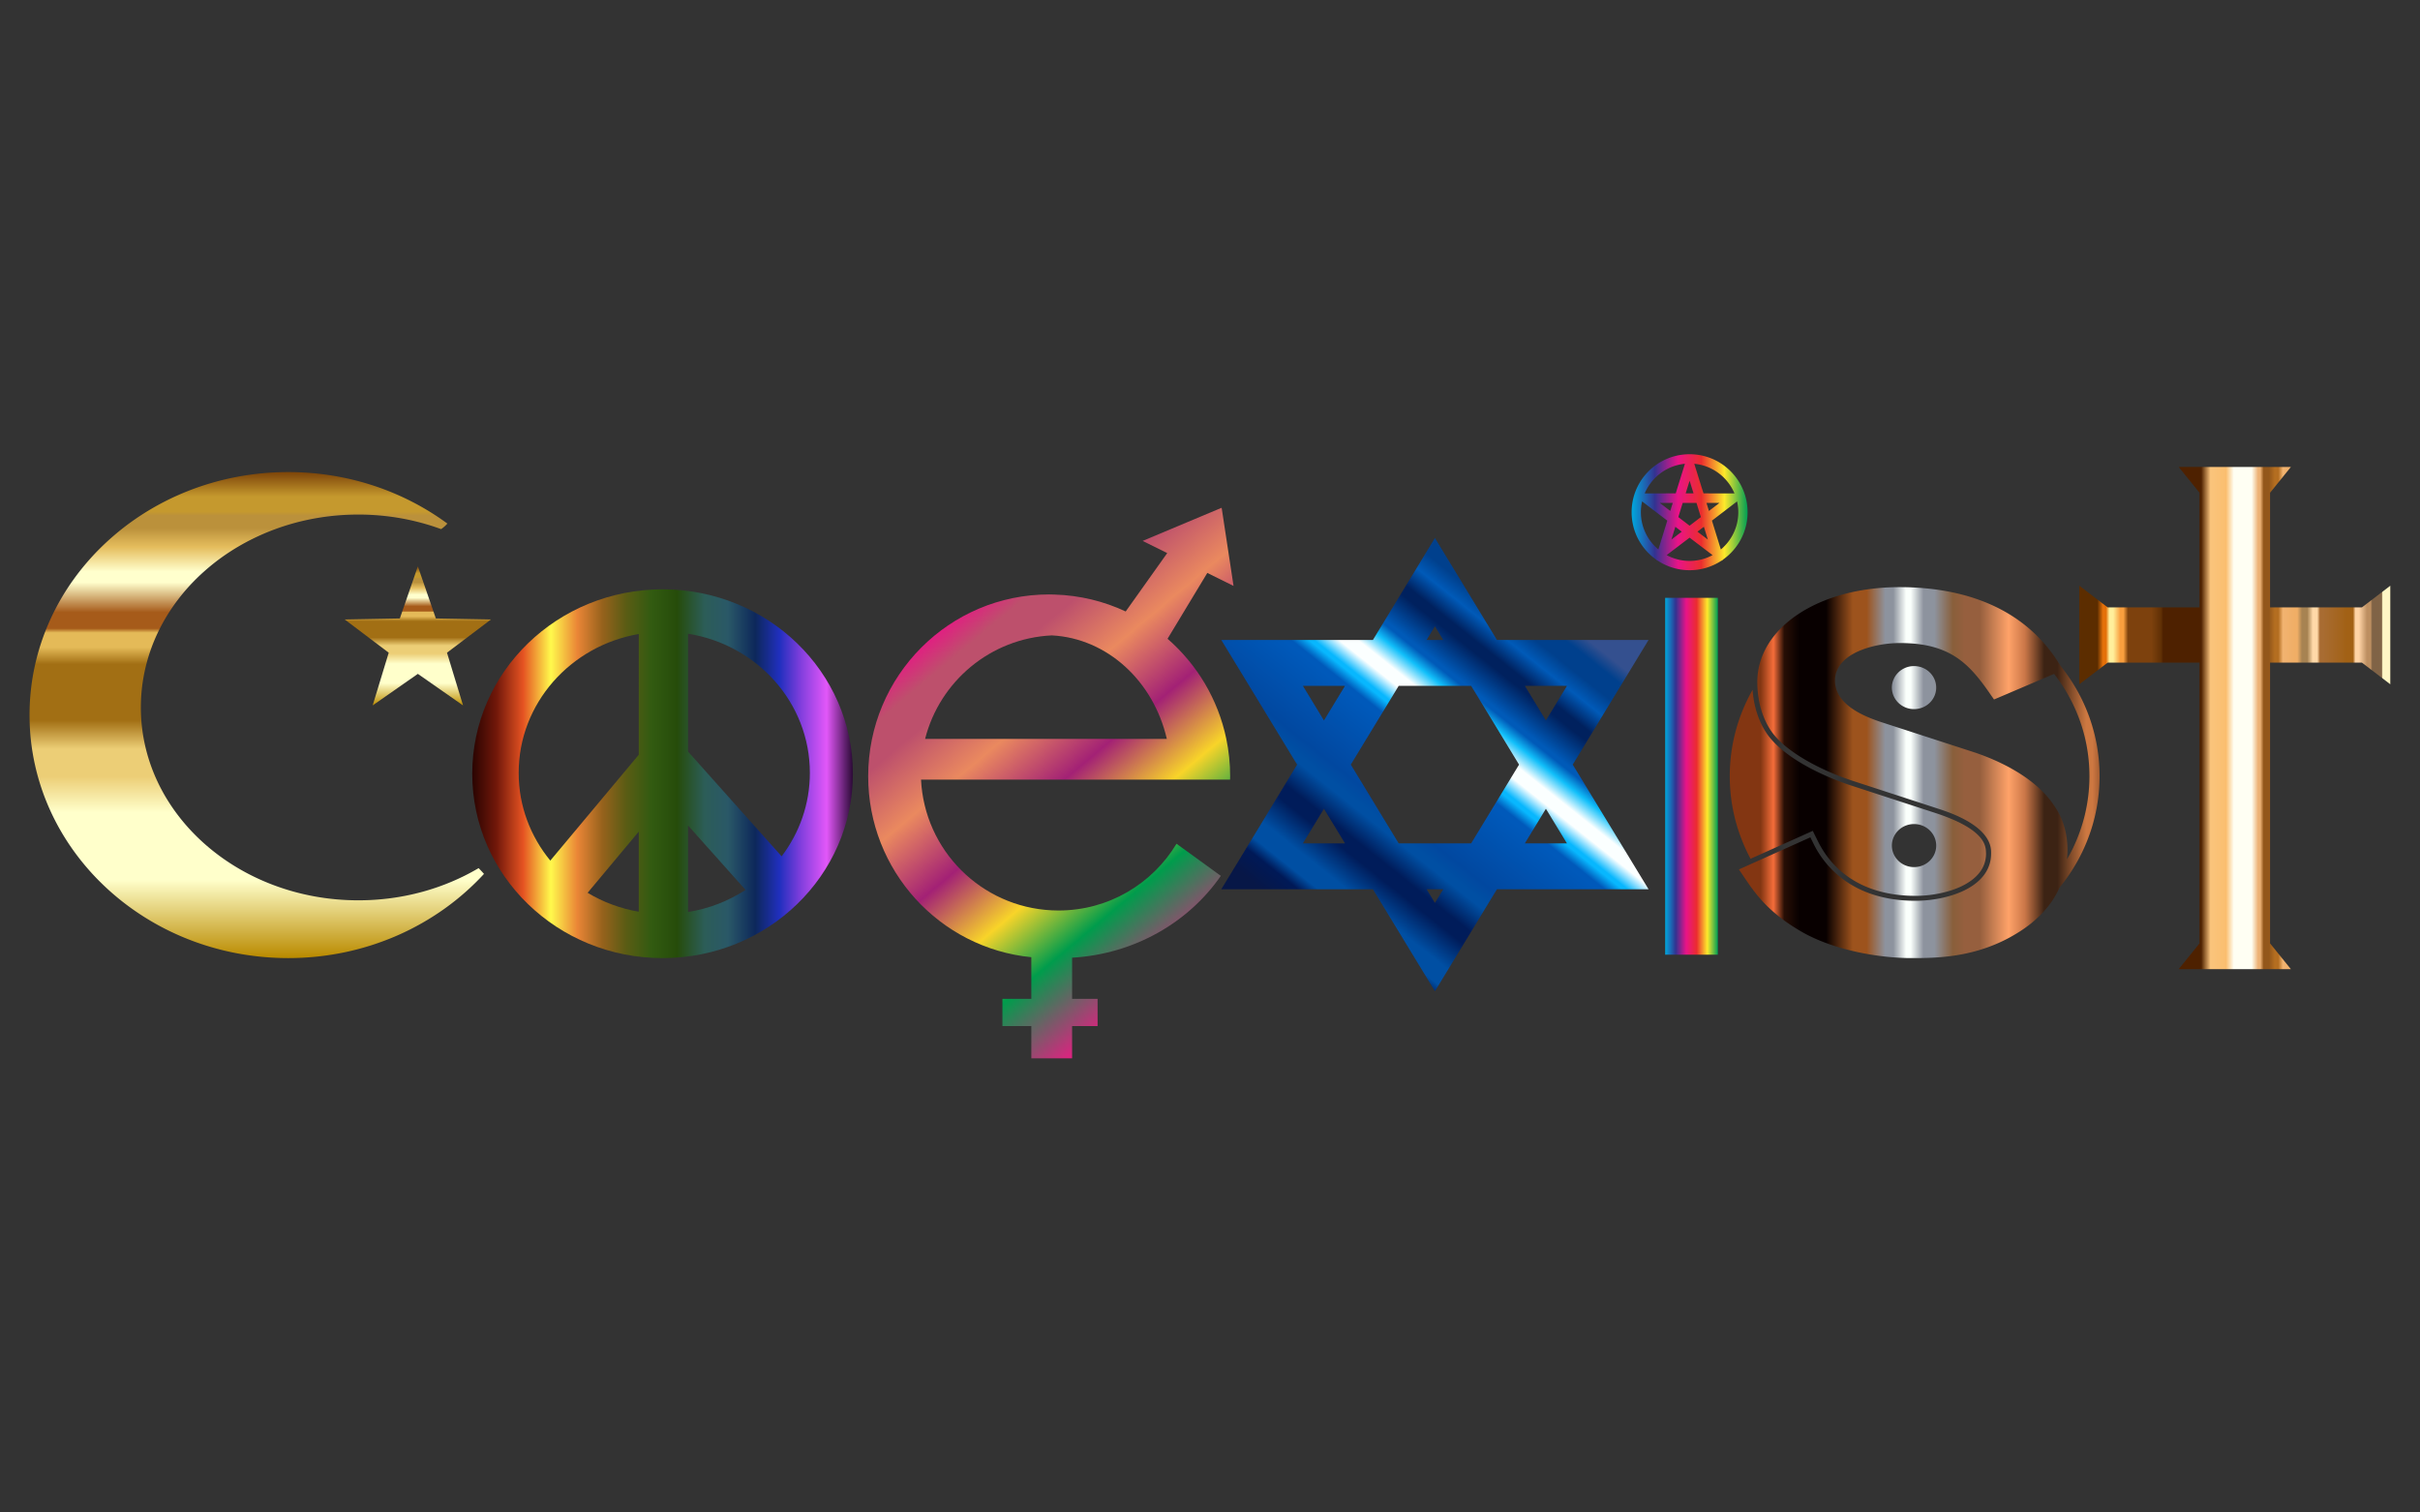 <?xml version="1.0"?>
<svg xmlns="http://www.w3.org/2000/svg" width="2560" height="1600" viewBox="0 0 2560 1600">
  <rect x="0" y="0" width="2560" height="1600" fill="#333333" stroke="none"/>
  <defs>
    <linearGradient x1="0" y1="0" x2="1" y2="0" gradientUnits="userSpaceOnUse" gradientTransform="matrix(0 147.721 147.721 0 438.965 853.943)" spreadMethod="pad" id="a">
      <stop offset="0" stop-color="#ba8b01"/>
      <stop offset=".16" stop-color="#ffffcb"/>
      <stop offset=".185" stop-color="#ffffcb"/>
      <stop offset=".249" stop-color="#ffffcb"/>
      <stop offset=".299" stop-color="#ffffcb"/>
      <stop offset=".373" stop-color="#ecce76"/>
      <stop offset=".43" stop-color="#ecce76"/>
      <stop offset=".489" stop-color="#a26f14"/>
      <stop offset=".552" stop-color="#a26f14"/>
      <stop offset=".605" stop-color="#a26f14"/>
      <stop offset=".64" stop-color="#e4ba58"/>
      <stop offset=".67" stop-color="#e4ba58"/>
      <stop offset=".679" stop-color="#a65b1a"/>
      <stop offset=".686" stop-color="#a65b1a"/>
      <stop offset=".712" stop-color="#a65b1a"/>
      <stop offset=".774" stop-color="#ffffcd"/>
      <stop offset=".796" stop-color="#ffffcd"/>
      <stop offset=".847" stop-color="#e5bd5d"/>
      <stop offset=".886" stop-color="#bb913b"/>
      <stop offset=".912" stop-color="#bb913b"/>
      <stop offset=".92" stop-color="#c5992e"/>
      <stop offset=".951" stop-color="#c5992e"/>
      <stop offset="1" stop-color="#7f470a"/>
    </linearGradient>
    <linearGradient x1="0" y1="0" x2="1" y2="0" gradientUnits="userSpaceOnUse" gradientTransform="matrix(0 516.198 516.198 0 267.88 585.586)" spreadMethod="pad" id="b">
      <stop offset="0" stop-color="#ba8b01"/>
      <stop offset=".16" stop-color="#ffffcb"/>
      <stop offset=".185" stop-color="#ffffcb"/>
      <stop offset=".249" stop-color="#ffffcb"/>
      <stop offset=".299" stop-color="#ffffcb"/>
      <stop offset=".373" stop-color="#ecce76"/>
      <stop offset=".43" stop-color="#ecce76"/>
      <stop offset=".489" stop-color="#a26f14"/>
      <stop offset=".552" stop-color="#a26f14"/>
      <stop offset=".605" stop-color="#a26f14"/>
      <stop offset=".64" stop-color="#e4ba58"/>
      <stop offset=".67" stop-color="#e4ba58"/>
      <stop offset=".679" stop-color="#a65b1a"/>
      <stop offset=".686" stop-color="#a65b1a"/>
      <stop offset=".712" stop-color="#a65b1a"/>
      <stop offset=".774" stop-color="#ffffcd"/>
      <stop offset=".796" stop-color="#ffffcd"/>
      <stop offset=".847" stop-color="#e5bd5d"/>
      <stop offset=".886" stop-color="#bb913b"/>
      <stop offset=".912" stop-color="#bb913b"/>
      <stop offset=".92" stop-color="#c5992e"/>
      <stop offset=".951" stop-color="#c5992e"/>
      <stop offset="1" stop-color="#7f470a"/>
    </linearGradient>
    <linearGradient x1="0" y1="0" x2="1" y2="0" gradientUnits="userSpaceOnUse" gradientTransform="matrix(-404.297 0 0 404.297 901.017 781.417)" spreadMethod="pad" id="c">
      <stop offset="0" stop-color="#2d0b38"/>
      <stop offset=".068" stop-color="#e257f9"/>
      <stop offset=".136" stop-color="#813edd"/>
      <stop offset=".192" stop-color="#202fbe"/>
      <stop offset=".256" stop-color="#0d285b"/>
      <stop offset=".328" stop-color="#2a5867"/>
      <stop offset=".389" stop-color="#2c5d58"/>
      <stop offset=".462" stop-color="#264c0a"/>
      <stop offset=".529" stop-color="#325b11"/>
      <stop offset=".597" stop-color="#5b5c14"/>
      <stop offset=".658" stop-color="#96621c"/>
      <stop offset=".724" stop-color="#ea8536"/>
      <stop offset=".794" stop-color="#fff94c"/>
      <stop offset=".867" stop-color="#e55322"/>
      <stop offset=".937" stop-color="#72180a"/>
      <stop offset="1" stop-color="#2b0401"/>
    </linearGradient>
    <linearGradient x1="0" y1="0" x2="1" y2="0" gradientUnits="userSpaceOnUse" gradientTransform="scale(437.939 -437.939) rotate(50 3.534 1.421)" spreadMethod="pad" id="d">
      <stop offset="0" stop-color="#e02081"/>
      <stop offset=".071" stop-color="#bd506c"/>
      <stop offset=".15" stop-color="#bd506c"/>
      <stop offset=".3" stop-color="#ea895f"/>
      <stop offset=".47" stop-color="#a32175"/>
      <stop offset=".64" stop-color="#f8d429"/>
      <stop offset=".79" stop-color="#009c4c"/>
      <stop offset="1" stop-color="#e02181"/>
    </linearGradient>
    <linearGradient x1="0" y1="0" x2="1" y2="0" gradientUnits="userSpaceOnUse" gradientTransform="scale(433.461 -433.461) rotate(-51.603 .117 -4.016)" spreadMethod="pad" id="e">
      <stop offset="0" stop-color="#071747"/>
      <stop offset=".055" stop-color="#001957"/>
      <stop offset=".086" stop-color="#004fa3"/>
      <stop offset=".112" stop-color="#004fa3"/>
      <stop offset=".13" stop-color="#004fa3"/>
      <stop offset=".203" stop-color="#001c5a"/>
      <stop offset=".23" stop-color="#001c5a"/>
      <stop offset=".237" stop-color="#001c5a"/>
      <stop offset=".299" stop-color="#004fa3"/>
      <stop offset=".314" stop-color="#004fa3"/>
      <stop offset=".349" stop-color="#0148a0"/>
      <stop offset=".513" stop-color="#0059ba"/>
      <stop offset=".524" stop-color="#0059ba"/>
      <stop offset=".551" stop-color="#08b7fe"/>
      <stop offset=".559" stop-color="#08b7fe"/>
      <stop offset=".597" stop-color="#fbffff"/>
      <stop offset=".626" stop-color="#fbffff"/>
      <stop offset=".667" stop-color="#11bffa"/>
      <stop offset=".697" stop-color="#005ab8"/>
      <stop offset=".706" stop-color="#005ab8"/>
      <stop offset=".781" stop-color="#00215e"/>
      <stop offset=".804" stop-color="#00215e"/>
      <stop offset=".854" stop-color="#005ab8"/>
      <stop offset=".897" stop-color="#00408d"/>
      <stop offset=".925" stop-color="#00408d"/>
      <stop offset=".943" stop-color="#00408d"/>
      <stop offset=".978" stop-color="#34508f"/>
      <stop offset="1" stop-color="#34508f"/>
    </linearGradient>
    <linearGradient x1="0" y1="0" x2="1" y2="0" gradientUnits="userSpaceOnUse" gradientTransform="matrix(330.299 0 0 -330.299 2203.591 840.527)" spreadMethod="pad" id="f">
      <stop offset="0" stop-color="#5c2d00"/>
      <stop offset=".032" stop-color="#5c2d00"/>
      <stop offset=".058" stop-color="#5c2d00"/>
      <stop offset=".076" stop-color="#e47009"/>
      <stop offset=".086" stop-color="#e47009"/>
      <stop offset=".097" stop-color="#ffef9b"/>
      <stop offset=".109" stop-color="#ffef9b"/>
      <stop offset=".132" stop-color="#f99f3e"/>
      <stop offset=".135" stop-color="#f99f3e"/>
      <stop offset=".142" stop-color="#f99f3e"/>
      <stop offset=".157" stop-color="#7d410d"/>
      <stop offset=".194" stop-color="#7d410d"/>
      <stop offset=".232" stop-color="#7d410d"/>
      <stop offset=".263" stop-color="#603005"/>
      <stop offset=".27" stop-color="#4e2100"/>
      <stop offset=".299" stop-color="#4e2100"/>
      <stop offset=".392" stop-color="#4e2100"/>
      <stop offset=".422" stop-color="#fac47c"/>
      <stop offset=".472" stop-color="#fabe6f"/>
      <stop offset=".497" stop-color="#fffff3"/>
      <stop offset=".554" stop-color="#fffff3"/>
      <stop offset=".575" stop-color="#edb275"/>
      <stop offset=".582" stop-color="#edb275"/>
      <stop offset=".593" stop-color="#93571b"/>
      <stop offset=".61" stop-color="#93571b"/>
      <stop offset=".629" stop-color="#b46e21"/>
      <stop offset=".64" stop-color="#b46e21"/>
      <stop offset=".655" stop-color="#f1b370"/>
      <stop offset=".694" stop-color="#f0ae66"/>
      <stop offset=".701" stop-color="#f0ae66"/>
      <stop offset=".716" stop-color="#a78352"/>
      <stop offset=".723" stop-color="#a78352"/>
      <stop offset=".733" stop-color="#a78352"/>
      <stop offset=".751" stop-color="#ffd9a8"/>
      <stop offset=".754" stop-color="#ffd9a8"/>
      <stop offset=".765" stop-color="#ffd9a8"/>
      <stop offset=".774" stop-color="#a86c32"/>
      <stop offset=".785" stop-color="#a86c32"/>
      <stop offset=".86" stop-color="#a26115"/>
      <stop offset=".88" stop-color="#a26115"/>
      <stop offset=".888" stop-color="#ffd4a6"/>
      <stop offset=".899" stop-color="#ffd4a6"/>
      <stop offset=".925" stop-color="#bd8f61"/>
      <stop offset=".937" stop-color="#bd8f61"/>
      <stop offset=".942" stop-color="#806346"/>
      <stop offset=".953" stop-color="#806346"/>
      <stop offset=".955" stop-color="#806346"/>
      <stop offset=".972" stop-color="#806346"/>
      <stop offset=".976" stop-color="#fff6c5"/>
      <stop offset="1" stop-color="#fff6c5"/>
    </linearGradient>
    <linearGradient x1="0" y1="0" x2="1" y2="0" gradientUnits="userSpaceOnUse" gradientTransform="matrix(55.957 0 0 -55.957 1763.755 778.705)" spreadMethod="pad" id="g">
      <stop offset="0" stop-color="#00a8de"/>
      <stop offset=".2" stop-color="#333391"/>
      <stop offset=".4" stop-color="#e91388"/>
      <stop offset=".6" stop-color="#eb2d2e"/>
      <stop offset=".8" stop-color="#fde92b"/>
      <stop offset="1" stop-color="#009e54"/>
    </linearGradient>
    <linearGradient x1="0" y1="0" x2="1" y2="0" gradientUnits="userSpaceOnUse" gradientTransform="matrix(123.172 0 0 -123.172 1728.112 1059.151)" spreadMethod="pad" id="h">
      <stop offset="0" stop-color="#00a8de"/>
      <stop offset=".2" stop-color="#333391"/>
      <stop offset=".4" stop-color="#e91388"/>
      <stop offset=".6" stop-color="#eb2d2e"/>
      <stop offset=".8" stop-color="#fde92b"/>
      <stop offset="1" stop-color="#009e54"/>
    </linearGradient>
    <linearGradient x1="0" y1="0" x2="1" y2="0" gradientUnits="userSpaceOnUse" gradientTransform="matrix(411.661 0 0 -411.661 1832.343 782.576)" spreadMethod="pad" id="i">
      <stop offset="0" stop-color="#833612"/>
      <stop offset=".041" stop-color="#833612"/>
      <stop offset=".079" stop-color="#833612"/>
      <stop offset=".112" stop-color="#f56d3a"/>
      <stop offset=".14" stop-color="#270e05"/>
      <stop offset=".18" stop-color="#080000"/>
      <stop offset=".212" stop-color="#080000"/>
      <stop offset=".248" stop-color="#080000"/>
      <stop offset=".317" stop-color="#9d531d"/>
      <stop offset=".342" stop-color="#9d531d"/>
      <stop offset=".353" stop-color="#9d531d"/>
      <stop offset=".401" stop-color="#8d939e"/>
      <stop offset=".422" stop-color="#8d939e"/>
      <stop offset=".455" stop-color="#fafffc"/>
      <stop offset=".467" stop-color="#fafffc"/>
      <stop offset=".5" stop-color="#8d939e"/>
      <stop offset=".528" stop-color="#8d939e"/>
      <stop offset=".576" stop-color="#895f3b"/>
      <stop offset=".607" stop-color="#965f3e"/>
      <stop offset=".623" stop-color="#965f3e"/>
      <stop offset=".646" stop-color="#965f3e"/>
      <stop offset=".72" stop-color="#ffa269"/>
      <stop offset=".762" stop-color="#cb7748"/>
      <stop offset=".812" stop-color="#3c2314"/>
      <stop offset=".831" stop-color="#3c2314"/>
      <stop offset=".846" stop-color="#3c2314"/>
      <stop offset=".921" stop-color="#cd7841"/>
      <stop offset=".937" stop-color="#cd7841"/>
      <stop offset=".977" stop-color="#764021"/>
      <stop offset="1" stop-color="#764021"/>
    </linearGradient>
  </defs>
  <path d="M438.966 1001.664l19.123-55.338 58.535-1.09-46.718-35.288 17.057-56.005-47.997 33.521-47.997-33.521 17.054 56.005-46.717 35.288 58.536 1.09 19.124 55.338z" fill="url(#a)" transform="matrix(.996 0 0 -.996 4.816 1596.771)"/>
  <path d="M26.545 843.684c0-142.545 123.03-258.097 274.794-258.097 83.087 0 157.492 34.68 207.875 89.419a134.476 134.476 0 01-5.714 6.129c-36.581-21.583-80.471-34.184-127.709-34.184-127.591 0-231.024 91.717-231.024 204.858 0 113.134 103.433 204.852 231.024 204.852 31.147 0 60.803-5.548 87.911-15.467 2.627 1.84 4.814 3.823 6.628 5.886-46.615 34.231-105.229 54.704-168.991 54.704-151.764 0-274.794-115.553-274.794-258.1" fill="url(#b)" transform="matrix(.996 0 0 -.996 4.816 1596.771)"/>
  <path d="M496.721 781.413c0-108.15 90.506-195.826 202.149-195.826 111.641 0 202.147 87.676 202.147 195.826 0 108.156-90.506 195.834-202.147 195.834-111.643 0-202.149-87.678-202.149-195.834m229.223 23.516V930.1c73.379-11.691 129.37-73.389 129.37-147.783 0-33.181-11.151-63.821-29.995-88.643l-99.375 111.255zm-179.91-22.612c0 73.78 55.078 135.06 127.565 147.469V801.564l-93.958-112.439c-21.017 25.582-33.607 57.957-33.607 93.192m179.91-55.928l61.069-68.37c-18.019-11.77-38.745-19.933-61.069-23.486v91.856zM619.288 654.94l54.311 64.992v-85.084c-19.63 3.356-37.985 10.283-54.311 20.092" fill="url(#c)" transform="matrix(.996 0 0 -.996 4.816 1596.771)"/>
  <path d="M1208.765 1028.678l26.102-12.929-40.395-56.802-3.711-5.217c-23.069 10.829-48.631 17.168-75.587 17.962-1.894.052-3.783.142-5.692.142-106.164 0-192.221-86.46-192.221-193.122 0-100.236 76.005-182.62 173.27-192.18v-44.259h-30.687v-28.88h30.687v-34.298h43.317v34.298h27.074v28.88h-27.074v43.722c66.119 3.825 123.698 37.469 157.969 86.928l-14.967 10.842-32.11 23.276c-25.574-42.494-72.128-70.92-125.334-70.92-2.377 0-4.743.075-7.094.181-75.057 3.595-135.271 63.757-138.92 138.802h328.221c.021 1.206.092 2.403.092 3.608 0 13.611-1.419 26.89-4.087 39.71-8.759 42.111-31.194 79.151-62.401 106.298l6.074 10.062 36.16 59.879 27.862-13.801-12.635 83.024-83.913-35.206zm-96.453-100.342c59.101-3.114 108.056-48.843 122.134-109.914H977.713c15.511 61.071 69.465 106.8 134.599 109.914" fill="url(#d)" transform="matrix(.996 0 0 -.996 4.816 1596.771)"/>
  <path d="M1453.337 923.485h-161.045l80.522-132.401-80.522-132.406h161.045l65.858-108.293 65.859 108.293h161.045l-80.523 132.406 80.523 132.401h-161.045l-65.859 108.293-65.858-108.293zm65.858 14.513l8.826-14.513h-17.651l8.825 14.513zm95.494-63.235h44.75l-22.38-36.791-22.37 36.791zm-184.842-83.679l50.891 83.679h76.914l50.892-83.684-50.892-83.677h-76.914l-50.891 83.682zm-50.887 83.679h44.742l-22.373-36.787-22.369 36.787zm22.369-130.572l22.373-36.789h-44.75l22.377 36.789zm235.73-.004l22.372-36.785h-44.742l22.37 36.785zm-126.689-85.509h17.651l-8.826-14.513-8.825 14.513z" fill="url(#e)" transform="matrix(.996 0 0 -.996 4.816 1596.771)"/>
  <path d="M2309.179 1107.2l22.104-27.366V958.072h-97.556l-30.136 23.011V876.397l30.136 23.013h97.556V601.217l-22.104-27.363h119.123l-22.113 27.372V899.41h97.566l30.136-23.013v104.686l-30.136-23.011h-97.566v121.75l22.113 27.378h-119.123z" fill="url(#f)" transform="matrix(.996 0 0 -.996 4.816 1596.771)"/>
  <path d="M1763.755 589.19h55.957v379.03h-55.957V589.19z" fill="url(#g)" transform="matrix(.996 0 0 -.996 4.816 1596.771)"/>
  <path d="M1728.112 1059.152c0-20.831 10.351-39.249 26.174-50.381.186-.266.416-.499.689-.686.281-.194.588-.328.908-.404a61.346 61.346 0 0133.815-10.117 61.366 61.366 0 0133.752 10.071c.349.078.685.223.988.439.281.198.516.441.702.718 15.81 11.135 26.145 29.552 26.145 50.36-.013 34.02-27.583 61.587-61.587 61.587-34.017 0-61.586-27.567-61.586-61.587m76.33 20.014l-9.787 31.434c19.327-1.868 35.504-14.31 42.721-31.486l-32.934.052zm-19.73 31.434l-9.775-31.423-32.917-.063c7.205 17.174 23.381 29.612 42.692 31.486m4.974-17.992l4.183-13.431h-8.354l4.171 13.431zm23.72-42.389l26.721 20.439a51.834 51.834 0 001.311-11.506c-.033-15.935-7.251-30.119-18.572-39.601l-9.46 30.668zm-75.457 8.933a52.406 52.406 0 001.312 11.5l19.213-14.703 7.499-5.73-9.447-30.668c-11.325 9.482-18.542 23.668-18.577 39.601m39.761-5.179l4.679 15.101h14.614l4.667-15.109-11.984-9.133-11.976 9.141zm-19.726 15.08l13.819.021-2.651-8.563-11.168 8.542zm49.597.015l13.819-.015-11.169-8.548-2.65 8.563zm-9.548-30.583l6.817 5.2 4.183-13.568-11 8.368zm-23.495 5.2l6.813-5.2-11.002-8.368 4.189 13.568zm-9.233-30.091l24.381 18.541 24.377-18.548a51.23 51.23 0 00-24.365-6.168c-8.838.01-17.117 2.261-24.393 6.175" fill="url(#h)" transform="matrix(.996 0 0 -.996 4.816 1596.771)"/>
  <path d="M1904.444 950.466c-26.935-18.134-42.822-43.128-42.843-71.584v-.01c0-6.807.622-12.938 1.583-18.531 3.143-18.274 10.372-30.178 15.073-36.278 17.453-22.474 56.39-41.263 86.718-50.896l88.862-28.967c54.731-17.466 56.356-39.461 56.058-47.598.021-18.697-12.593-31.493-28.561-39.184-16.012-7.758-35.672-10.943-51.609-10.964-67.858-.071-97.254 37.865-108.319 60.406l-3.448 6.969-7.218-3.238-43.968-19.74-9.808-4.402-6.407-2.886-8.502-3.801 5.137-7.6c11.843-17.487 24.794-36.713 58.63-56.923 35.865-21.767 86.81-29.673 119.119-29.652 26.468 0 70.121.029 113.128 26.796 21.117 12.955 36.05 29.207 44.564 48.156 2.017 2.47 3.97 4.995 5.865 7.562a188.83 188.83 0 014.746 6.733c20.126 29.917 31.875 65.632 31.875 104.026h.013c-.013 40.343-12.951 77.733-34.979 108.541-.525.727-1.059 1.441-1.588 2.165a195.438 195.438 0 01-5.019 6.52l-1.924 3.071c-32.959 52.539-91.025 80.362-168.998 80.409h-.058c-43.324.001-81.215-11.015-108.122-29.1m286.562-249.941c-.042 28.212-11.531 43.617-17.912 52.269l-.689.933-.042.042-.16.201c-20.361 25.537-54.133 41.235-78.854 49.741l-100.061 32.488c-32.089 10.515-49.11 24.784-49.194 44.143 0 14.999 11.254 25.105 24.939 31.148 13.791 6.131 30.506 8.664 43.591 8.691 54.042.185 74.306-22.199 96.594-54.539l3.772-5.394 6.159 2.608 57.712 24.581c.556-.71 1.097-1.435 1.639-2.153.538-.718 1.063-1.449 1.584-2.174 21.566-29.428 34.269-65.373 34.269-104.25h.012c-.012-27.725-6.485-53.975-17.995-77.423a180.615 180.615 0 00-2.819-5.511 160.245 160.245 0 00-3.092-5.482c.328 3.314.539 6.654.547 10.081M2004.53 872.873c0-12.617 10.538-22.85 23.535-22.85 13.002 0 23.545 10.233 23.545 22.85 0 12.619-10.543 22.851-23.545 22.851-12.997 0-23.535-10.232-23.535-22.851m-172.187-94.013c0-31.674 8.007-61.519 22.087-87.799l9.775 4.391 44.288 19.881 12.005 5.393 5.751-11.585c10.754-21.474 37.878-57.393 103.476-57.453 15.202-.021 34.26 3.121 49.207 10.401 14.992 7.368 25.557 18.324 25.578 34.513-.315 6.856 1.323 24.704-52.396 42.645l-88.836 28.964c-30.933 9.931-70.386 28.594-89.306 52.711-4.487 5.784-10.859 16.306-14.618 31.643-1.327 5.393-2.29 11.363-2.756 17.985-15.433-27.201-24.255-58.43-24.255-91.69m172.187-73.769c0 12.615 10.538 22.848 23.535 22.848 13.002 0 23.545-10.233 23.545-22.848 0-12.622-10.543-22.851-23.545-22.851-12.997 0-23.535 10.229-23.535 22.851" fill="url(#i)" transform="matrix(.996 0 0 -.996 4.816 1596.771)"/>
</svg>
